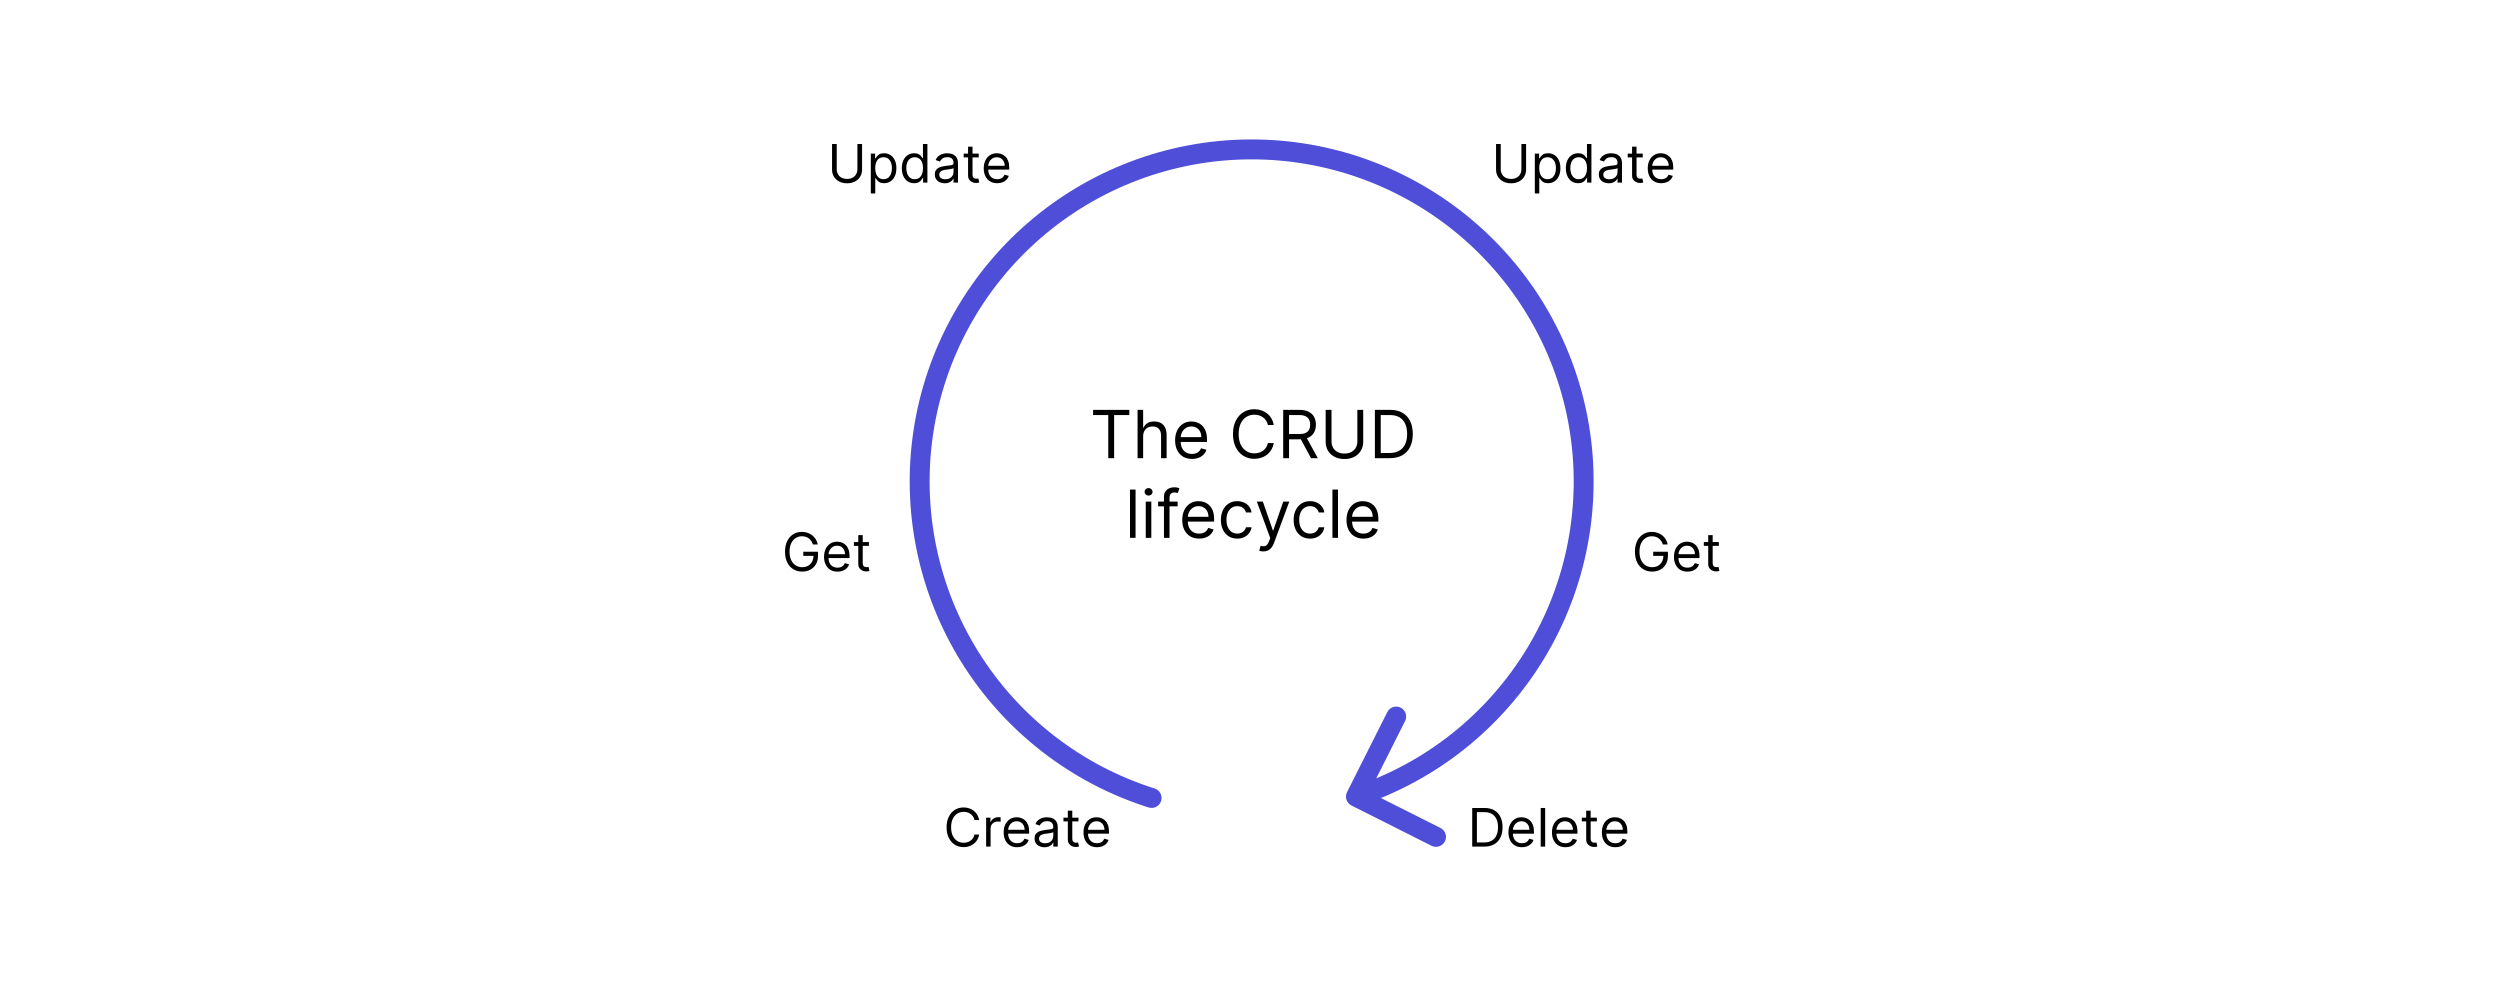 <svg width="753" height="300" viewBox="0 0 753 300" fill="none" xmlns="http://www.w3.org/2000/svg">
<path d="M345.957 243.211C347.537 243.71 349.223 242.834 349.722 241.254C350.221 239.675 349.346 237.989 347.766 237.49L345.957 243.211ZM292.14 197.903L294.686 196.316L294.686 196.316L292.14 197.903ZM278.119 130.082L281.086 130.529L278.119 130.082ZM311.525 69.416L313.489 71.683L313.489 71.683L311.525 69.416ZM376.334 45.002L376.314 42.002L376.334 45.002ZM441.463 68.55L439.529 70.844L439.529 70.844L441.463 68.55ZM475.674 128.765L472.713 129.252L472.713 129.252L475.674 128.765ZM405.727 238.592C404.982 240.073 405.579 241.876 407.059 242.62L431.181 254.75C432.661 255.494 434.465 254.898 435.209 253.418C435.953 251.937 435.357 250.134 433.877 249.39L412.435 238.608L423.217 217.166C423.961 215.686 423.365 213.882 421.884 213.138C420.404 212.394 418.601 212.99 417.856 214.47L405.727 238.592ZM347.766 237.49C325.733 230.526 306.91 215.925 294.686 196.316L289.594 199.49C302.574 220.312 322.562 235.816 345.957 243.211L347.766 237.49ZM294.686 196.316C282.461 176.707 277.638 153.378 281.086 130.529L275.153 129.634C271.492 153.896 276.613 178.668 289.594 199.49L294.686 196.316ZM281.086 130.529C284.533 107.681 296.024 86.813 313.489 71.683L309.56 67.148C291.015 83.214 278.813 105.372 275.153 129.634L281.086 130.529ZM313.489 71.683C330.954 56.554 353.247 48.156 376.354 48.002L376.314 42.002C351.778 42.166 328.106 51.083 309.56 67.148L313.489 71.683ZM376.354 48.002C399.461 47.848 421.863 55.948 439.529 70.844L443.397 66.257C424.638 50.44 400.85 41.839 376.314 42.002L376.354 48.002ZM439.529 70.844C457.194 85.739 468.962 106.452 472.713 129.252L478.634 128.278C474.65 104.067 462.155 82.073 443.397 66.257L439.529 70.844ZM472.713 129.252C476.465 152.053 471.953 175.444 459.991 195.214L465.125 198.32C477.827 177.327 482.617 152.489 478.634 128.278L472.713 129.252ZM459.991 195.214C448.029 214.984 429.403 229.835 407.465 237.092L409.349 242.788C432.644 235.082 452.423 219.313 465.125 198.32L459.991 195.214Z" fill="#4E4ED8"/>
<path d="M329.237 125.017V123.455H340.147V125.017H335.573V138H333.811V125.017H329.237Z" fill="black"/>
<path d="M344.314 131.438V138H342.638V123.455H344.314V128.795H344.456C344.712 128.232 345.095 127.785 345.606 127.453C346.122 127.117 346.809 126.949 347.666 126.949C348.409 126.949 349.06 127.098 349.619 127.396C350.178 127.69 350.611 128.142 350.919 128.753C351.231 129.359 351.388 130.131 351.388 131.068V138H349.712V131.182C349.712 130.315 349.487 129.645 349.037 129.172C348.592 128.694 347.974 128.455 347.183 128.455C346.634 128.455 346.141 128.571 345.706 128.803C345.275 129.035 344.934 129.373 344.683 129.818C344.437 130.263 344.314 130.803 344.314 131.438Z" fill="black"/>
<path d="M359.028 138.227C357.977 138.227 357.07 137.995 356.308 137.531C355.55 137.063 354.965 136.409 354.553 135.571C354.146 134.728 353.943 133.748 353.943 132.631C353.943 131.513 354.146 130.528 354.553 129.676C354.965 128.819 355.538 128.152 356.272 127.673C357.011 127.19 357.873 126.949 358.857 126.949C359.426 126.949 359.987 127.044 360.541 127.233C361.095 127.422 361.599 127.73 362.053 128.156C362.508 128.578 362.87 129.136 363.14 129.832C363.41 130.528 363.545 131.385 363.545 132.403V133.114H355.136V131.665H361.84C361.84 131.049 361.717 130.5 361.471 130.017C361.23 129.534 360.884 129.153 360.434 128.874C359.989 128.594 359.464 128.455 358.857 128.455C358.19 128.455 357.612 128.62 357.125 128.952C356.642 129.278 356.27 129.705 356.009 130.23C355.749 130.756 355.619 131.319 355.619 131.92V132.886C355.619 133.71 355.761 134.409 356.045 134.982C356.334 135.55 356.734 135.983 357.245 136.281C357.757 136.575 358.351 136.722 359.028 136.722C359.468 136.722 359.866 136.66 360.221 136.537C360.581 136.409 360.891 136.22 361.151 135.969C361.412 135.713 361.613 135.396 361.755 135.017L363.375 135.472C363.204 136.021 362.918 136.504 362.515 136.92C362.113 137.332 361.616 137.654 361.024 137.886C360.432 138.114 359.767 138.227 359.028 138.227Z" fill="black"/>
<path d="M383.651 128H381.89C381.786 127.493 381.604 127.048 381.343 126.665C381.088 126.281 380.775 125.959 380.406 125.699C380.041 125.434 379.636 125.235 379.191 125.102C378.746 124.97 378.282 124.903 377.799 124.903C376.919 124.903 376.121 125.126 375.406 125.571C374.696 126.016 374.13 126.672 373.708 127.538C373.292 128.405 373.083 129.468 373.083 130.727C373.083 131.987 373.292 133.05 373.708 133.916C374.13 134.783 374.696 135.438 375.406 135.884C376.121 136.329 376.919 136.551 377.799 136.551C378.282 136.551 378.746 136.485 379.191 136.352C379.636 136.22 380.041 136.023 380.406 135.763C380.775 135.498 381.088 135.173 381.343 134.79C381.604 134.402 381.786 133.956 381.89 133.455H383.651C383.519 134.198 383.277 134.863 382.927 135.45C382.577 136.037 382.141 136.537 381.62 136.949C381.099 137.356 380.515 137.666 379.866 137.879C379.222 138.092 378.533 138.199 377.799 138.199C376.559 138.199 375.455 137.896 374.49 137.29C373.524 136.684 372.764 135.822 372.21 134.705C371.656 133.587 371.379 132.261 371.379 130.727C371.379 129.193 371.656 127.867 372.21 126.75C372.764 125.633 373.524 124.771 374.49 124.165C375.455 123.559 376.559 123.256 377.799 123.256C378.533 123.256 379.222 123.362 379.866 123.575C380.515 123.788 381.099 124.101 381.62 124.513C382.141 124.92 382.577 125.417 382.927 126.004C383.277 126.587 383.519 127.252 383.651 128Z" fill="black"/>
<path d="M386.498 138V123.455H391.412C392.549 123.455 393.482 123.649 394.211 124.037C394.94 124.42 395.48 124.948 395.83 125.621C396.18 126.293 396.356 127.058 396.356 127.915C396.356 128.772 396.18 129.532 395.83 130.195C395.48 130.857 394.942 131.378 394.218 131.757C393.493 132.131 392.568 132.318 391.441 132.318H387.464V130.727H391.384C392.161 130.727 392.786 130.614 393.259 130.386C393.737 130.159 394.083 129.837 394.296 129.42C394.514 128.999 394.623 128.497 394.623 127.915C394.623 127.332 394.514 126.823 394.296 126.388C394.078 125.952 393.73 125.616 393.252 125.379C392.774 125.138 392.142 125.017 391.356 125.017H388.259V138H386.498ZM393.344 131.466L396.924 138H394.878L391.356 131.466H393.344Z" fill="black"/>
<path d="M408.836 123.455H410.598V133.085C410.598 134.08 410.363 134.967 409.894 135.749C409.43 136.525 408.775 137.138 407.927 137.588C407.08 138.033 406.085 138.256 404.944 138.256C403.803 138.256 402.809 138.033 401.961 137.588C401.114 137.138 400.455 136.525 399.987 135.749C399.523 134.967 399.291 134.08 399.291 133.085V123.455H401.052V132.943C401.052 133.653 401.208 134.286 401.521 134.839C401.833 135.389 402.278 135.822 402.856 136.139C403.438 136.452 404.134 136.608 404.944 136.608C405.754 136.608 406.45 136.452 407.032 136.139C407.615 135.822 408.06 135.389 408.367 134.839C408.68 134.286 408.836 133.653 408.836 132.943V123.455Z" fill="black"/>
<path d="M418.604 138H414.115V123.455H418.802C420.213 123.455 421.421 123.746 422.425 124.328C423.428 124.906 424.198 125.737 424.733 126.821C425.268 127.901 425.535 129.193 425.535 130.699C425.535 132.214 425.265 133.518 424.726 134.612C424.186 135.701 423.4 136.539 422.368 137.126C421.336 137.709 420.081 138 418.604 138ZM415.876 136.438H418.49C419.693 136.438 420.689 136.205 421.48 135.741C422.271 135.277 422.86 134.617 423.248 133.76C423.637 132.903 423.831 131.883 423.831 130.699C423.831 129.525 423.639 128.514 423.256 127.666C422.872 126.814 422.299 126.161 421.537 125.706C420.774 125.247 419.825 125.017 418.689 125.017H415.876V136.438Z" fill="black"/>
<path d="M342.029 147.455V162H340.352V147.455H342.029Z" fill="black"/>
<path d="M345.099 162V151.091H346.775V162H345.099ZM345.951 149.273C345.624 149.273 345.342 149.161 345.106 148.939C344.874 148.716 344.758 148.449 344.758 148.136C344.758 147.824 344.874 147.556 345.106 147.334C345.342 147.111 345.624 147 345.951 147C346.278 147 346.557 147.111 346.789 147.334C347.026 147.556 347.144 147.824 347.144 148.136C347.144 148.449 347.026 148.716 346.789 148.939C346.557 149.161 346.278 149.273 345.951 149.273Z" fill="black"/>
<path d="M354.703 151.091V152.511H348.822V151.091H354.703ZM350.583 162V149.585C350.583 148.96 350.73 148.439 351.024 148.023C351.317 147.606 351.698 147.294 352.167 147.085C352.636 146.877 353.131 146.773 353.651 146.773C354.063 146.773 354.4 146.806 354.66 146.872C354.92 146.938 355.115 147 355.242 147.057L354.759 148.506C354.674 148.477 354.556 148.442 354.404 148.399C354.258 148.357 354.063 148.335 353.822 148.335C353.268 148.335 352.868 148.475 352.622 148.754C352.38 149.034 352.259 149.443 352.259 149.983V162H350.583Z" fill="black"/>
<path d="M361.176 162.227C360.125 162.227 359.218 161.995 358.456 161.531C357.699 161.063 357.114 160.409 356.702 159.571C356.295 158.728 356.091 157.748 356.091 156.631C356.091 155.513 356.295 154.528 356.702 153.676C357.114 152.819 357.687 152.152 358.421 151.673C359.159 151.19 360.021 150.949 361.006 150.949C361.574 150.949 362.135 151.044 362.689 151.233C363.243 151.422 363.747 151.73 364.202 152.156C364.656 152.578 365.019 153.136 365.289 153.832C365.558 154.528 365.693 155.385 365.693 156.403V157.114H357.284V155.665H363.989C363.989 155.049 363.866 154.5 363.62 154.017C363.378 153.534 363.032 153.153 362.583 152.874C362.138 152.594 361.612 152.455 361.006 152.455C360.338 152.455 359.761 152.62 359.273 152.952C358.79 153.278 358.418 153.705 358.158 154.23C357.897 154.756 357.767 155.319 357.767 155.92V156.886C357.767 157.71 357.909 158.409 358.193 158.982C358.482 159.55 358.882 159.983 359.394 160.281C359.905 160.575 360.499 160.722 361.176 160.722C361.617 160.722 362.014 160.66 362.37 160.537C362.729 160.409 363.04 160.22 363.3 159.969C363.56 159.713 363.762 159.396 363.904 159.017L365.523 159.472C365.352 160.021 365.066 160.504 364.664 160.92C364.261 161.332 363.764 161.654 363.172 161.886C362.58 162.114 361.915 162.227 361.176 162.227Z" fill="black"/>
<path d="M372.675 162.227C371.652 162.227 370.772 161.986 370.033 161.503C369.294 161.02 368.726 160.355 368.328 159.507C367.931 158.66 367.732 157.691 367.732 156.602C367.732 155.494 367.935 154.517 368.343 153.669C368.754 152.817 369.327 152.152 370.061 151.673C370.8 151.19 371.662 150.949 372.647 150.949C373.414 150.949 374.105 151.091 374.72 151.375C375.336 151.659 375.84 152.057 376.233 152.568C376.626 153.08 376.87 153.676 376.965 154.358H375.289C375.161 153.861 374.877 153.42 374.436 153.037C374.001 152.649 373.414 152.455 372.675 152.455C372.022 152.455 371.449 152.625 370.956 152.966C370.468 153.302 370.087 153.778 369.813 154.393C369.543 155.004 369.408 155.722 369.408 156.545C369.408 157.388 369.54 158.122 369.806 158.747C370.075 159.372 370.454 159.857 370.942 160.203C371.434 160.549 372.012 160.722 372.675 160.722C373.111 160.722 373.506 160.646 373.861 160.494C374.216 160.343 374.517 160.125 374.763 159.841C375.009 159.557 375.184 159.216 375.289 158.818H376.965C376.87 159.462 376.636 160.042 376.262 160.558C375.892 161.07 375.402 161.477 374.791 161.78C374.185 162.078 373.48 162.227 372.675 162.227Z" fill="black"/>
<path d="M380.495 166.091C380.21 166.091 379.957 166.067 379.735 166.02C379.512 165.977 379.358 165.935 379.273 165.892L379.699 164.415C380.106 164.519 380.466 164.557 380.779 164.528C381.091 164.5 381.368 164.36 381.61 164.109C381.856 163.863 382.081 163.463 382.284 162.909L382.597 162.057L378.563 151.091H380.381L383.392 159.784H383.506L386.517 151.091H388.335L383.705 163.591C383.496 164.154 383.238 164.621 382.931 164.99C382.623 165.364 382.265 165.641 381.858 165.821C381.456 166.001 381.001 166.091 380.495 166.091Z" fill="black"/>
<path d="M394.589 162.227C393.566 162.227 392.686 161.986 391.947 161.503C391.208 161.02 390.64 160.355 390.242 159.507C389.845 158.66 389.646 157.691 389.646 156.602C389.646 155.494 389.849 154.517 390.257 153.669C390.669 152.817 391.241 152.152 391.975 151.673C392.714 151.19 393.576 150.949 394.561 150.949C395.328 150.949 396.019 151.091 396.634 151.375C397.25 151.659 397.754 152.057 398.147 152.568C398.54 153.08 398.784 153.676 398.879 154.358H397.203C397.075 153.861 396.791 153.42 396.35 153.037C395.915 152.649 395.328 152.455 394.589 152.455C393.936 152.455 393.363 152.625 392.87 152.966C392.383 153.302 392.001 153.778 391.727 154.393C391.457 155.004 391.322 155.722 391.322 156.545C391.322 157.388 391.455 158.122 391.72 158.747C391.99 159.372 392.368 159.857 392.856 160.203C393.348 160.549 393.926 160.722 394.589 160.722C395.025 160.722 395.42 160.646 395.775 160.494C396.13 160.343 396.431 160.125 396.677 159.841C396.923 159.557 397.098 159.216 397.203 158.818H398.879C398.784 159.462 398.55 160.042 398.176 160.558C397.806 161.07 397.316 161.477 396.705 161.78C396.099 162.078 395.394 162.227 394.589 162.227Z" fill="black"/>
<path d="M403.005 147.455V162H401.329V147.455H403.005Z" fill="black"/>
<path d="M410.649 162.227C409.598 162.227 408.691 161.995 407.929 161.531C407.171 161.063 406.586 160.409 406.175 159.571C405.767 158.728 405.564 157.748 405.564 156.631C405.564 155.513 405.767 154.528 406.175 153.676C406.586 152.819 407.159 152.152 407.893 151.673C408.632 151.19 409.494 150.949 410.479 150.949C411.047 150.949 411.608 151.044 412.162 151.233C412.716 151.422 413.22 151.73 413.675 152.156C414.129 152.578 414.491 153.136 414.761 153.832C415.031 154.528 415.166 155.385 415.166 156.403V157.114H406.757V155.665H413.462C413.462 155.049 413.338 154.5 413.092 154.017C412.851 153.534 412.505 153.153 412.055 152.874C411.61 152.594 411.085 152.455 410.479 152.455C409.811 152.455 409.233 152.62 408.746 152.952C408.263 153.278 407.891 153.705 407.631 154.23C407.37 154.756 407.24 155.319 407.24 155.92V156.886C407.24 157.71 407.382 158.409 407.666 158.982C407.955 159.55 408.355 159.983 408.866 160.281C409.378 160.575 409.972 160.722 410.649 160.722C411.089 160.722 411.487 160.66 411.842 160.537C412.202 160.409 412.512 160.22 412.773 159.969C413.033 159.713 413.234 159.396 413.376 159.017L414.996 159.472C414.825 160.021 414.539 160.504 414.136 160.92C413.734 161.332 413.237 161.654 412.645 161.886C412.053 162.114 411.388 162.227 410.649 162.227Z" fill="black"/>
<path d="M294.929 247H293.52C293.437 246.595 293.291 246.239 293.082 245.932C292.878 245.625 292.628 245.367 292.332 245.159C292.041 244.947 291.717 244.788 291.361 244.682C291.005 244.576 290.634 244.523 290.247 244.523C289.543 244.523 288.904 244.701 288.332 245.057C287.764 245.413 287.312 245.937 286.974 246.631C286.641 247.324 286.474 248.174 286.474 249.182C286.474 250.189 286.641 251.04 286.974 251.733C287.312 252.426 287.764 252.951 288.332 253.307C288.904 253.663 289.543 253.841 290.247 253.841C290.634 253.841 291.005 253.788 291.361 253.682C291.717 253.576 292.041 253.419 292.332 253.21C292.628 252.998 292.878 252.739 293.082 252.432C293.291 252.121 293.437 251.765 293.52 251.364H294.929C294.823 251.958 294.63 252.491 294.349 252.96C294.069 253.43 293.721 253.83 293.304 254.159C292.887 254.485 292.42 254.733 291.901 254.903C291.385 255.074 290.834 255.159 290.247 255.159C289.255 255.159 288.372 254.917 287.599 254.432C286.827 253.947 286.219 253.258 285.776 252.364C285.332 251.47 285.111 250.409 285.111 249.182C285.111 247.955 285.332 246.894 285.776 246C286.219 245.106 286.827 244.417 287.599 243.932C288.372 243.447 289.255 243.205 290.247 243.205C290.834 243.205 291.385 243.29 291.901 243.46C292.42 243.631 292.887 243.881 293.304 244.21C293.721 244.536 294.069 244.934 294.349 245.403C294.63 245.869 294.823 246.402 294.929 247Z" fill="black"/>
<path d="M297.024 255V246.273H298.32V247.591H298.411C298.57 247.159 298.858 246.809 299.274 246.54C299.691 246.271 300.161 246.136 300.683 246.136C300.782 246.136 300.905 246.138 301.053 246.142C301.2 246.146 301.312 246.152 301.388 246.159V247.523C301.342 247.511 301.238 247.494 301.075 247.472C300.916 247.445 300.748 247.432 300.57 247.432C300.145 247.432 299.767 247.521 299.433 247.699C299.104 247.873 298.842 248.116 298.649 248.426C298.46 248.733 298.365 249.083 298.365 249.477V255H297.024Z" fill="black"/>
<path d="M306.371 255.182C305.53 255.182 304.804 254.996 304.195 254.625C303.589 254.25 303.121 253.727 302.791 253.057C302.465 252.383 302.303 251.598 302.303 250.705C302.303 249.811 302.465 249.023 302.791 248.341C303.121 247.655 303.579 247.121 304.166 246.739C304.757 246.352 305.447 246.159 306.234 246.159C306.689 246.159 307.138 246.235 307.581 246.386C308.024 246.538 308.428 246.784 308.791 247.125C309.155 247.462 309.445 247.909 309.661 248.466C309.876 249.023 309.984 249.708 309.984 250.523V251.091H303.257V249.932H308.621C308.621 249.439 308.522 249 308.325 248.614C308.132 248.227 307.856 247.922 307.496 247.699C307.14 247.475 306.719 247.364 306.234 247.364C305.7 247.364 305.238 247.496 304.848 247.761C304.462 248.023 304.164 248.364 303.956 248.784C303.748 249.205 303.644 249.655 303.644 250.136V250.909C303.644 251.568 303.757 252.127 303.984 252.585C304.215 253.04 304.536 253.386 304.945 253.625C305.354 253.86 305.829 253.977 306.371 253.977C306.723 253.977 307.041 253.928 307.325 253.83C307.613 253.727 307.861 253.576 308.07 253.375C308.278 253.17 308.439 252.917 308.553 252.614L309.848 252.977C309.712 253.417 309.483 253.803 309.161 254.136C308.839 254.466 308.441 254.723 307.967 254.909C307.494 255.091 306.962 255.182 306.371 255.182Z" fill="black"/>
<path d="M314.592 255.205C314.039 255.205 313.537 255.1 313.087 254.892C312.636 254.68 312.278 254.375 312.013 253.977C311.748 253.576 311.615 253.091 311.615 252.523C311.615 252.023 311.714 251.617 311.911 251.307C312.108 250.992 312.371 250.746 312.7 250.568C313.03 250.39 313.394 250.258 313.791 250.17C314.193 250.08 314.596 250.008 315.001 249.955C315.532 249.886 315.962 249.835 316.291 249.801C316.625 249.763 316.867 249.701 317.019 249.614C317.174 249.527 317.251 249.375 317.251 249.159V249.114C317.251 248.553 317.098 248.117 316.791 247.807C316.488 247.496 316.028 247.341 315.411 247.341C314.77 247.341 314.269 247.481 313.905 247.761C313.541 248.042 313.286 248.341 313.138 248.659L311.865 248.205C312.092 247.674 312.395 247.261 312.774 246.966C313.157 246.667 313.573 246.458 314.024 246.341C314.479 246.22 314.926 246.159 315.365 246.159C315.645 246.159 315.967 246.193 316.331 246.261C316.698 246.326 317.053 246.46 317.394 246.665C317.738 246.869 318.024 247.178 318.251 247.591C318.479 248.004 318.592 248.557 318.592 249.25V255H317.251V253.818H317.183C317.092 254.008 316.941 254.21 316.729 254.426C316.517 254.642 316.234 254.826 315.882 254.977C315.53 255.129 315.1 255.205 314.592 255.205ZM314.797 254C315.327 254 315.774 253.896 316.138 253.687C316.505 253.479 316.782 253.21 316.967 252.881C317.157 252.551 317.251 252.205 317.251 251.841V250.614C317.195 250.682 317.07 250.744 316.876 250.801C316.687 250.854 316.467 250.902 316.217 250.943C315.971 250.981 315.731 251.015 315.496 251.045C315.265 251.072 315.077 251.095 314.933 251.114C314.585 251.159 314.259 251.233 313.956 251.335C313.657 251.434 313.414 251.583 313.229 251.784C313.047 251.981 312.956 252.25 312.956 252.591C312.956 253.057 313.128 253.409 313.473 253.648C313.822 253.883 314.263 254 314.797 254Z" fill="black"/>
<path d="M324.835 246.273V247.409H320.313V246.273H324.835ZM321.631 244.182H322.972V252.5C322.972 252.879 323.027 253.163 323.136 253.352C323.25 253.538 323.394 253.663 323.568 253.727C323.746 253.788 323.934 253.818 324.131 253.818C324.278 253.818 324.4 253.811 324.494 253.795C324.589 253.777 324.665 253.761 324.722 253.75L324.994 254.955C324.903 254.989 324.777 255.023 324.614 255.057C324.451 255.095 324.244 255.114 323.994 255.114C323.616 255.114 323.244 255.032 322.881 254.869C322.521 254.706 322.222 254.458 321.983 254.125C321.748 253.792 321.631 253.371 321.631 252.864V244.182Z" fill="black"/>
<path d="M330.418 255.182C329.577 255.182 328.851 254.996 328.242 254.625C327.635 254.25 327.168 253.727 326.838 253.057C326.512 252.383 326.349 251.598 326.349 250.705C326.349 249.811 326.512 249.023 326.838 248.341C327.168 247.655 327.626 247.121 328.213 246.739C328.804 246.352 329.493 246.159 330.281 246.159C330.736 246.159 331.185 246.235 331.628 246.386C332.071 246.538 332.474 246.784 332.838 247.125C333.202 247.462 333.492 247.909 333.707 248.466C333.923 249.023 334.031 249.708 334.031 250.523V251.091H327.304V249.932H332.668C332.668 249.439 332.569 249 332.372 248.614C332.179 248.227 331.903 247.922 331.543 247.699C331.187 247.475 330.766 247.364 330.281 247.364C329.747 247.364 329.285 247.496 328.895 247.761C328.509 248.023 328.211 248.364 328.003 248.784C327.795 249.205 327.69 249.655 327.69 250.136V250.909C327.69 251.568 327.804 252.127 328.031 252.585C328.262 253.04 328.582 253.386 328.992 253.625C329.401 253.86 329.876 253.977 330.418 253.977C330.77 253.977 331.088 253.928 331.372 253.83C331.66 253.727 331.908 253.576 332.117 253.375C332.325 253.17 332.486 252.917 332.599 252.614L333.895 252.977C333.759 253.417 333.529 253.803 333.207 254.136C332.885 254.466 332.488 254.723 332.014 254.909C331.541 255.091 331.009 255.182 330.418 255.182Z" fill="black"/>
<path d="M244.856 164C244.731 163.617 244.566 163.275 244.362 162.972C244.161 162.665 243.92 162.403 243.64 162.187C243.363 161.972 243.049 161.807 242.697 161.693C242.345 161.58 241.958 161.523 241.538 161.523C240.848 161.523 240.221 161.701 239.657 162.057C239.093 162.413 238.644 162.937 238.31 163.631C237.977 164.324 237.81 165.174 237.81 166.182C237.81 167.189 237.979 168.04 238.316 168.733C238.653 169.426 239.11 169.951 239.685 170.307C240.261 170.663 240.909 170.841 241.629 170.841C242.295 170.841 242.882 170.699 243.39 170.415C243.901 170.127 244.299 169.722 244.583 169.199C244.871 168.672 245.015 168.053 245.015 167.341L245.447 167.432H241.947V166.182H246.379V167.432C246.379 168.39 246.174 169.223 245.765 169.932C245.36 170.64 244.799 171.189 244.083 171.58C243.371 171.966 242.553 172.159 241.629 172.159C240.598 172.159 239.693 171.917 238.913 171.432C238.136 170.947 237.53 170.258 237.095 169.364C236.663 168.47 236.447 167.409 236.447 166.182C236.447 165.261 236.57 164.434 236.816 163.699C237.066 162.96 237.418 162.331 237.873 161.812C238.327 161.294 238.865 160.896 239.487 160.619C240.108 160.343 240.791 160.205 241.538 160.205C242.151 160.205 242.723 160.297 243.254 160.483C243.788 160.665 244.263 160.924 244.68 161.261C245.1 161.595 245.451 161.994 245.731 162.46C246.011 162.922 246.204 163.436 246.31 164H244.856Z" fill="black"/>
<path d="M252.269 172.182C251.428 172.182 250.703 171.996 250.093 171.625C249.487 171.25 249.019 170.727 248.69 170.057C248.364 169.383 248.201 168.598 248.201 167.705C248.201 166.811 248.364 166.023 248.69 165.341C249.019 164.655 249.478 164.121 250.065 163.739C250.656 163.352 251.345 163.159 252.133 163.159C252.587 163.159 253.036 163.235 253.479 163.386C253.923 163.538 254.326 163.784 254.69 164.125C255.053 164.462 255.343 164.909 255.559 165.466C255.775 166.023 255.883 166.708 255.883 167.523V168.091H249.156V166.932H254.519C254.519 166.439 254.421 166 254.224 165.614C254.031 165.227 253.754 164.922 253.394 164.699C253.038 164.475 252.618 164.364 252.133 164.364C251.599 164.364 251.137 164.496 250.746 164.761C250.36 165.023 250.063 165.364 249.854 165.784C249.646 166.205 249.542 166.655 249.542 167.136V167.909C249.542 168.568 249.656 169.127 249.883 169.585C250.114 170.04 250.434 170.386 250.843 170.625C251.252 170.86 251.728 170.977 252.269 170.977C252.621 170.977 252.94 170.928 253.224 170.83C253.512 170.727 253.76 170.576 253.968 170.375C254.176 170.17 254.337 169.917 254.451 169.614L255.746 169.977C255.61 170.417 255.381 170.803 255.059 171.136C254.737 171.466 254.339 171.723 253.866 171.909C253.392 172.091 252.86 172.182 252.269 172.182Z" fill="black"/>
<path d="M261.718 163.273V164.409H257.195V163.273H261.718ZM258.514 161.182H259.854V169.5C259.854 169.879 259.909 170.163 260.019 170.352C260.133 170.538 260.277 170.663 260.451 170.727C260.629 170.788 260.817 170.818 261.014 170.818C261.161 170.818 261.282 170.811 261.377 170.795C261.472 170.777 261.548 170.761 261.604 170.75L261.877 171.955C261.786 171.989 261.659 172.023 261.496 172.057C261.334 172.095 261.127 172.114 260.877 172.114C260.498 172.114 260.127 172.032 259.764 171.869C259.404 171.706 259.104 171.458 258.866 171.125C258.631 170.792 258.514 170.371 258.514 169.864V161.182Z" fill="black"/>
<path d="M500.856 164C500.731 163.617 500.566 163.275 500.362 162.972C500.161 162.665 499.92 162.403 499.64 162.187C499.363 161.972 499.049 161.807 498.697 161.693C498.345 161.58 497.958 161.523 497.538 161.523C496.848 161.523 496.221 161.701 495.657 162.057C495.093 162.413 494.644 162.937 494.31 163.631C493.977 164.324 493.81 165.174 493.81 166.182C493.81 167.189 493.979 168.04 494.316 168.733C494.653 169.426 495.11 169.951 495.685 170.307C496.261 170.663 496.909 170.841 497.629 170.841C498.295 170.841 498.882 170.699 499.39 170.415C499.901 170.127 500.299 169.722 500.583 169.199C500.871 168.672 501.015 168.053 501.015 167.341L501.447 167.432H497.947V166.182H502.379V167.432C502.379 168.39 502.174 169.223 501.765 169.932C501.36 170.64 500.799 171.189 500.083 171.58C499.371 171.966 498.553 172.159 497.629 172.159C496.598 172.159 495.693 171.917 494.913 171.432C494.136 170.947 493.53 170.258 493.095 169.364C492.663 168.47 492.447 167.409 492.447 166.182C492.447 165.261 492.57 164.434 492.816 163.699C493.066 162.96 493.418 162.331 493.873 161.812C494.327 161.294 494.865 160.896 495.487 160.619C496.108 160.343 496.791 160.205 497.538 160.205C498.151 160.205 498.723 160.297 499.254 160.483C499.788 160.665 500.263 160.924 500.68 161.261C501.1 161.595 501.451 161.994 501.731 162.46C502.011 162.922 502.204 163.436 502.31 164H500.856Z" fill="black"/>
<path d="M508.269 172.182C507.428 172.182 506.703 171.996 506.093 171.625C505.487 171.25 505.019 170.727 504.69 170.057C504.364 169.383 504.201 168.598 504.201 167.705C504.201 166.811 504.364 166.023 504.69 165.341C505.019 164.655 505.478 164.121 506.065 163.739C506.656 163.352 507.345 163.159 508.133 163.159C508.587 163.159 509.036 163.235 509.479 163.386C509.923 163.538 510.326 163.784 510.69 164.125C511.053 164.462 511.343 164.909 511.559 165.466C511.775 166.023 511.883 166.708 511.883 167.523V168.091H505.156V166.932H510.519C510.519 166.439 510.421 166 510.224 165.614C510.031 165.227 509.754 164.922 509.394 164.699C509.038 164.475 508.618 164.364 508.133 164.364C507.599 164.364 507.137 164.496 506.746 164.761C506.36 165.023 506.063 165.364 505.854 165.784C505.646 166.205 505.542 166.655 505.542 167.136V167.909C505.542 168.568 505.656 169.127 505.883 169.585C506.114 170.04 506.434 170.386 506.843 170.625C507.252 170.86 507.728 170.977 508.269 170.977C508.621 170.977 508.94 170.928 509.224 170.83C509.512 170.727 509.76 170.576 509.968 170.375C510.176 170.17 510.337 169.917 510.451 169.614L511.746 169.977C511.61 170.417 511.381 170.803 511.059 171.136C510.737 171.466 510.339 171.723 509.866 171.909C509.392 172.091 508.86 172.182 508.269 172.182Z" fill="black"/>
<path d="M517.718 163.273V164.409H513.195V163.273H517.718ZM514.514 161.182H515.854V169.5C515.854 169.879 515.909 170.163 516.019 170.352C516.133 170.538 516.277 170.663 516.451 170.727C516.629 170.788 516.817 170.818 517.014 170.818C517.161 170.818 517.282 170.811 517.377 170.795C517.472 170.777 517.548 170.761 517.604 170.75L517.877 171.955C517.786 171.989 517.659 172.023 517.496 172.057C517.334 172.095 517.127 172.114 516.877 172.114C516.498 172.114 516.127 172.032 515.764 171.869C515.404 171.706 515.104 171.458 514.866 171.125C514.631 170.792 514.514 170.371 514.514 169.864V161.182Z" fill="black"/>
<path d="M258.249 43.364H259.658V51.068C259.658 51.864 259.47 52.574 259.095 53.199C258.724 53.82 258.199 54.311 257.521 54.67C256.843 55.026 256.048 55.205 255.135 55.205C254.222 55.205 253.427 55.026 252.749 54.67C252.071 54.311 251.544 53.82 251.169 53.199C250.798 52.574 250.612 51.864 250.612 51.068V43.364H252.021V50.955C252.021 51.523 252.146 52.028 252.396 52.472C252.646 52.911 253.002 53.258 253.464 53.511C253.93 53.761 254.487 53.886 255.135 53.886C255.783 53.886 256.339 53.761 256.805 53.511C257.271 53.258 257.627 52.911 257.874 52.472C258.124 52.028 258.249 51.523 258.249 50.955V43.364Z" fill="black"/>
<path d="M262.29 58.273V46.273H263.585V47.659H263.744C263.843 47.508 263.979 47.314 264.153 47.08C264.331 46.841 264.585 46.629 264.915 46.443C265.248 46.254 265.699 46.159 266.267 46.159C267.002 46.159 267.65 46.343 268.21 46.71C268.771 47.078 269.208 47.599 269.523 48.273C269.837 48.947 269.994 49.742 269.994 50.659C269.994 51.583 269.837 52.385 269.523 53.062C269.208 53.737 268.773 54.26 268.216 54.631C267.659 54.998 267.017 55.182 266.29 55.182C265.729 55.182 265.28 55.089 264.943 54.903C264.606 54.714 264.347 54.5 264.165 54.261C263.983 54.019 263.843 53.818 263.744 53.659H263.631V58.273H262.29ZM263.608 50.636C263.608 51.295 263.705 51.877 263.898 52.381C264.091 52.881 264.373 53.273 264.744 53.557C265.115 53.837 265.57 53.977 266.108 53.977C266.669 53.977 267.136 53.83 267.511 53.534C267.89 53.235 268.174 52.833 268.364 52.33C268.557 51.822 268.653 51.258 268.653 50.636C268.653 50.023 268.559 49.47 268.369 48.977C268.184 48.481 267.901 48.089 267.523 47.801C267.148 47.51 266.676 47.364 266.108 47.364C265.562 47.364 265.104 47.502 264.733 47.778C264.362 48.051 264.081 48.434 263.892 48.926C263.703 49.415 263.608 49.985 263.608 50.636Z" fill="black"/>
<path d="M275.335 55.182C274.608 55.182 273.966 54.998 273.409 54.631C272.852 54.26 272.417 53.737 272.102 53.062C271.788 52.385 271.631 51.583 271.631 50.659C271.631 49.742 271.788 48.947 272.102 48.273C272.417 47.599 272.854 47.078 273.415 46.71C273.975 46.343 274.623 46.159 275.358 46.159C275.926 46.159 276.375 46.254 276.705 46.443C277.038 46.629 277.292 46.841 277.466 47.08C277.644 47.314 277.782 47.508 277.881 47.659H277.994V43.364H279.335V55H278.04V53.659H277.881C277.782 53.818 277.642 54.019 277.46 54.261C277.278 54.5 277.019 54.714 276.682 54.903C276.345 55.089 275.896 55.182 275.335 55.182ZM275.517 53.977C276.055 53.977 276.509 53.837 276.881 53.557C277.252 53.273 277.534 52.881 277.727 52.381C277.92 51.877 278.017 51.295 278.017 50.636C278.017 49.985 277.922 49.415 277.733 48.926C277.544 48.434 277.263 48.051 276.892 47.778C276.521 47.502 276.062 47.364 275.517 47.364C274.949 47.364 274.475 47.51 274.097 47.801C273.722 48.089 273.439 48.481 273.25 48.977C273.064 49.47 272.972 50.023 272.972 50.636C272.972 51.258 273.066 51.822 273.256 52.33C273.449 52.833 273.733 53.235 274.108 53.534C274.487 53.83 274.956 53.977 275.517 53.977Z" fill="black"/>
<path d="M284.545 55.205C283.992 55.205 283.49 55.1 283.04 54.892C282.589 54.68 282.231 54.375 281.966 53.977C281.701 53.576 281.568 53.091 281.568 52.523C281.568 52.023 281.667 51.617 281.864 51.307C282.061 50.992 282.324 50.746 282.653 50.568C282.983 50.39 283.347 50.258 283.744 50.17C284.146 50.08 284.549 50.008 284.955 49.955C285.485 49.886 285.915 49.835 286.244 49.801C286.578 49.763 286.82 49.701 286.972 49.614C287.127 49.526 287.205 49.375 287.205 49.159V49.114C287.205 48.553 287.051 48.117 286.744 47.807C286.441 47.496 285.981 47.341 285.364 47.341C284.723 47.341 284.222 47.481 283.858 47.761C283.494 48.042 283.239 48.341 283.091 48.659L281.818 48.205C282.045 47.674 282.348 47.261 282.727 46.966C283.11 46.667 283.526 46.458 283.977 46.341C284.432 46.22 284.879 46.159 285.318 46.159C285.598 46.159 285.92 46.193 286.284 46.261C286.651 46.326 287.006 46.46 287.347 46.665C287.691 46.869 287.977 47.178 288.205 47.591C288.432 48.004 288.545 48.557 288.545 49.25V55H287.205V53.818H287.136C287.045 54.008 286.894 54.21 286.682 54.426C286.47 54.642 286.187 54.826 285.835 54.977C285.483 55.129 285.053 55.205 284.545 55.205ZM284.75 54C285.28 54 285.727 53.896 286.091 53.688C286.458 53.479 286.735 53.21 286.92 52.881C287.11 52.551 287.205 52.205 287.205 51.841V50.614C287.148 50.682 287.023 50.744 286.83 50.801C286.64 50.854 286.42 50.901 286.17 50.943C285.924 50.981 285.684 51.015 285.449 51.045C285.218 51.072 285.03 51.095 284.886 51.114C284.538 51.159 284.212 51.233 283.909 51.335C283.61 51.434 283.367 51.583 283.182 51.784C283 51.981 282.909 52.25 282.909 52.591C282.909 53.057 283.081 53.409 283.426 53.648C283.775 53.883 284.216 54 284.75 54Z" fill="black"/>
<path d="M294.788 46.273V47.409H290.266V46.273H294.788ZM291.584 44.182H292.925V52.5C292.925 52.879 292.98 53.163 293.089 53.352C293.203 53.538 293.347 53.663 293.521 53.727C293.699 53.788 293.887 53.818 294.084 53.818C294.232 53.818 294.353 53.811 294.447 53.795C294.542 53.776 294.618 53.761 294.675 53.75L294.947 54.955C294.857 54.989 294.73 55.023 294.567 55.057C294.404 55.095 294.197 55.114 293.947 55.114C293.569 55.114 293.197 55.032 292.834 54.869C292.474 54.706 292.175 54.458 291.936 54.125C291.701 53.792 291.584 53.371 291.584 52.864V44.182Z" fill="black"/>
<path d="M300.371 55.182C299.53 55.182 298.804 54.996 298.195 54.625C297.589 54.25 297.121 53.727 296.791 53.057C296.465 52.383 296.303 51.599 296.303 50.705C296.303 49.811 296.465 49.023 296.791 48.341C297.121 47.655 297.579 47.121 298.166 46.739C298.757 46.352 299.446 46.159 300.234 46.159C300.689 46.159 301.138 46.235 301.581 46.386C302.024 46.538 302.428 46.784 302.791 47.125C303.155 47.462 303.445 47.909 303.66 48.466C303.876 49.023 303.984 49.708 303.984 50.523V51.091H297.257V49.932H302.621C302.621 49.439 302.522 49 302.325 48.614C302.132 48.227 301.856 47.922 301.496 47.699C301.14 47.475 300.719 47.364 300.234 47.364C299.7 47.364 299.238 47.496 298.848 47.761C298.462 48.023 298.164 48.364 297.956 48.784C297.748 49.205 297.643 49.655 297.643 50.136V50.909C297.643 51.568 297.757 52.127 297.984 52.585C298.215 53.04 298.535 53.386 298.945 53.625C299.354 53.86 299.829 53.977 300.371 53.977C300.723 53.977 301.041 53.928 301.325 53.83C301.613 53.727 301.861 53.576 302.07 53.375C302.278 53.17 302.439 52.917 302.553 52.614L303.848 52.977C303.712 53.417 303.482 53.803 303.16 54.136C302.839 54.466 302.441 54.724 301.967 54.909C301.494 55.091 300.962 55.182 300.371 55.182Z" fill="black"/>
<path d="M458.249 43.364H459.658V51.068C459.658 51.864 459.47 52.574 459.095 53.199C458.724 53.82 458.199 54.311 457.521 54.67C456.843 55.026 456.048 55.205 455.135 55.205C454.222 55.205 453.427 55.026 452.749 54.67C452.071 54.311 451.544 53.82 451.169 53.199C450.798 52.574 450.612 51.864 450.612 51.068V43.364H452.021V50.955C452.021 51.523 452.146 52.028 452.396 52.472C452.646 52.911 453.002 53.258 453.464 53.511C453.93 53.761 454.487 53.886 455.135 53.886C455.783 53.886 456.339 53.761 456.805 53.511C457.271 53.258 457.627 52.911 457.874 52.472C458.124 52.028 458.249 51.523 458.249 50.955V43.364Z" fill="black"/>
<path d="M462.29 58.273V46.273H463.585V47.659H463.744C463.843 47.508 463.979 47.314 464.153 47.08C464.331 46.841 464.585 46.629 464.915 46.443C465.248 46.254 465.699 46.159 466.267 46.159C467.002 46.159 467.65 46.343 468.21 46.71C468.771 47.078 469.208 47.599 469.523 48.273C469.837 48.947 469.994 49.742 469.994 50.659C469.994 51.583 469.837 52.385 469.523 53.062C469.208 53.737 468.773 54.26 468.216 54.631C467.659 54.998 467.017 55.182 466.29 55.182C465.729 55.182 465.28 55.089 464.943 54.903C464.606 54.714 464.347 54.5 464.165 54.261C463.983 54.019 463.843 53.818 463.744 53.659H463.631V58.273H462.29ZM463.608 50.636C463.608 51.295 463.705 51.877 463.898 52.381C464.091 52.881 464.373 53.273 464.744 53.557C465.115 53.837 465.57 53.977 466.108 53.977C466.669 53.977 467.136 53.83 467.511 53.534C467.89 53.235 468.174 52.833 468.364 52.33C468.557 51.822 468.653 51.258 468.653 50.636C468.653 50.023 468.559 49.47 468.369 48.977C468.184 48.481 467.901 48.089 467.523 47.801C467.148 47.51 466.676 47.364 466.108 47.364C465.562 47.364 465.104 47.502 464.733 47.778C464.362 48.051 464.081 48.434 463.892 48.926C463.703 49.415 463.608 49.985 463.608 50.636Z" fill="black"/>
<path d="M475.335 55.182C474.608 55.182 473.966 54.998 473.409 54.631C472.852 54.26 472.417 53.737 472.102 53.062C471.788 52.385 471.631 51.583 471.631 50.659C471.631 49.742 471.788 48.947 472.102 48.273C472.417 47.599 472.854 47.078 473.415 46.71C473.975 46.343 474.623 46.159 475.358 46.159C475.926 46.159 476.375 46.254 476.705 46.443C477.038 46.629 477.292 46.841 477.466 47.08C477.644 47.314 477.782 47.508 477.881 47.659H477.994V43.364H479.335V55H478.04V53.659H477.881C477.782 53.818 477.642 54.019 477.46 54.261C477.278 54.5 477.019 54.714 476.682 54.903C476.345 55.089 475.896 55.182 475.335 55.182ZM475.517 53.977C476.055 53.977 476.509 53.837 476.881 53.557C477.252 53.273 477.534 52.881 477.727 52.381C477.92 51.877 478.017 51.295 478.017 50.636C478.017 49.985 477.922 49.415 477.733 48.926C477.544 48.434 477.263 48.051 476.892 47.778C476.521 47.502 476.062 47.364 475.517 47.364C474.949 47.364 474.475 47.51 474.097 47.801C473.722 48.089 473.439 48.481 473.25 48.977C473.064 49.47 472.972 50.023 472.972 50.636C472.972 51.258 473.066 51.822 473.256 52.33C473.449 52.833 473.733 53.235 474.108 53.534C474.487 53.83 474.956 53.977 475.517 53.977Z" fill="black"/>
<path d="M484.545 55.205C483.992 55.205 483.49 55.1 483.04 54.892C482.589 54.68 482.231 54.375 481.966 53.977C481.701 53.576 481.568 53.091 481.568 52.523C481.568 52.023 481.667 51.617 481.864 51.307C482.061 50.992 482.324 50.746 482.653 50.568C482.983 50.39 483.347 50.258 483.744 50.17C484.146 50.08 484.549 50.008 484.955 49.955C485.485 49.886 485.915 49.835 486.244 49.801C486.578 49.763 486.82 49.701 486.972 49.614C487.127 49.526 487.205 49.375 487.205 49.159V49.114C487.205 48.553 487.051 48.117 486.744 47.807C486.441 47.496 485.981 47.341 485.364 47.341C484.723 47.341 484.222 47.481 483.858 47.761C483.494 48.042 483.239 48.341 483.091 48.659L481.818 48.205C482.045 47.674 482.348 47.261 482.727 46.966C483.11 46.667 483.526 46.458 483.977 46.341C484.432 46.22 484.879 46.159 485.318 46.159C485.598 46.159 485.92 46.193 486.284 46.261C486.651 46.326 487.006 46.46 487.347 46.665C487.691 46.869 487.977 47.178 488.205 47.591C488.432 48.004 488.545 48.557 488.545 49.25V55H487.205V53.818H487.136C487.045 54.008 486.894 54.21 486.682 54.426C486.47 54.642 486.187 54.826 485.835 54.977C485.483 55.129 485.053 55.205 484.545 55.205ZM484.75 54C485.28 54 485.727 53.896 486.091 53.688C486.458 53.479 486.735 53.21 486.92 52.881C487.11 52.551 487.205 52.205 487.205 51.841V50.614C487.148 50.682 487.023 50.744 486.83 50.801C486.64 50.854 486.42 50.901 486.17 50.943C485.924 50.981 485.684 51.015 485.449 51.045C485.218 51.072 485.03 51.095 484.886 51.114C484.538 51.159 484.212 51.233 483.909 51.335C483.61 51.434 483.367 51.583 483.182 51.784C483 51.981 482.909 52.25 482.909 52.591C482.909 53.057 483.081 53.409 483.426 53.648C483.775 53.883 484.216 54 484.75 54Z" fill="black"/>
<path d="M494.788 46.273V47.409H490.266V46.273H494.788ZM491.584 44.182H492.925V52.5C492.925 52.879 492.98 53.163 493.089 53.352C493.203 53.538 493.347 53.663 493.521 53.727C493.699 53.788 493.887 53.818 494.084 53.818C494.232 53.818 494.353 53.811 494.447 53.795C494.542 53.776 494.618 53.761 494.675 53.75L494.947 54.955C494.857 54.989 494.73 55.023 494.567 55.057C494.404 55.095 494.197 55.114 493.947 55.114C493.569 55.114 493.197 55.032 492.834 54.869C492.474 54.706 492.175 54.458 491.936 54.125C491.701 53.792 491.584 53.371 491.584 52.864V44.182Z" fill="black"/>
<path d="M500.371 55.182C499.53 55.182 498.804 54.996 498.195 54.625C497.589 54.25 497.121 53.727 496.791 53.057C496.465 52.383 496.303 51.599 496.303 50.705C496.303 49.811 496.465 49.023 496.791 48.341C497.121 47.655 497.579 47.121 498.166 46.739C498.757 46.352 499.446 46.159 500.234 46.159C500.689 46.159 501.138 46.235 501.581 46.386C502.024 46.538 502.428 46.784 502.791 47.125C503.155 47.462 503.445 47.909 503.66 48.466C503.876 49.023 503.984 49.708 503.984 50.523V51.091H497.257V49.932H502.621C502.621 49.439 502.522 49 502.325 48.614C502.132 48.227 501.856 47.922 501.496 47.699C501.14 47.475 500.719 47.364 500.234 47.364C499.7 47.364 499.238 47.496 498.848 47.761C498.462 48.023 498.164 48.364 497.956 48.784C497.748 49.205 497.643 49.655 497.643 50.136V50.909C497.643 51.568 497.757 52.127 497.984 52.585C498.215 53.04 498.535 53.386 498.945 53.625C499.354 53.86 499.829 53.977 500.371 53.977C500.723 53.977 501.041 53.928 501.325 53.83C501.613 53.727 501.861 53.576 502.07 53.375C502.278 53.17 502.439 52.917 502.553 52.614L503.848 52.977C503.712 53.417 503.482 53.803 503.16 54.136C502.839 54.466 502.441 54.724 501.967 54.909C501.494 55.091 500.962 55.182 500.371 55.182Z" fill="black"/>
<path d="M447.023 255H443.432V243.364H447.182C448.311 243.364 449.277 243.597 450.08 244.062C450.883 244.525 451.499 245.189 451.927 246.057C452.355 246.92 452.569 247.955 452.569 249.159C452.569 250.371 452.353 251.415 451.921 252.29C451.489 253.161 450.861 253.831 450.035 254.301C449.209 254.767 448.205 255 447.023 255ZM444.842 253.75H446.932C447.895 253.75 448.692 253.564 449.325 253.193C449.957 252.822 450.429 252.294 450.739 251.608C451.05 250.922 451.205 250.106 451.205 249.159C451.205 248.22 451.052 247.411 450.745 246.733C450.438 246.051 449.98 245.528 449.37 245.165C448.76 244.797 448.001 244.614 447.092 244.614H444.842V253.75Z" fill="black"/>
<path d="M458.41 255.182C457.569 255.182 456.843 254.996 456.234 254.625C455.628 254.25 455.16 253.727 454.83 253.057C454.504 252.383 454.342 251.598 454.342 250.705C454.342 249.811 454.504 249.023 454.83 248.341C455.16 247.655 455.618 247.121 456.205 246.739C456.796 246.352 457.486 246.159 458.273 246.159C458.728 246.159 459.177 246.235 459.62 246.386C460.063 246.538 460.467 246.784 460.83 247.125C461.194 247.462 461.484 247.909 461.7 248.466C461.915 249.023 462.023 249.708 462.023 250.523V251.091H455.296V249.932H460.66C460.66 249.439 460.561 249 460.364 248.614C460.171 248.227 459.895 247.922 459.535 247.699C459.179 247.475 458.758 247.364 458.273 247.364C457.739 247.364 457.277 247.496 456.887 247.761C456.501 248.023 456.203 248.364 455.995 248.784C455.787 249.205 455.682 249.655 455.682 250.136V250.909C455.682 251.568 455.796 252.127 456.023 252.585C456.254 253.04 456.575 253.386 456.984 253.625C457.393 253.86 457.868 253.977 458.41 253.977C458.762 253.977 459.08 253.928 459.364 253.83C459.652 253.727 459.9 253.576 460.109 253.375C460.317 253.17 460.478 252.917 460.592 252.614L461.887 252.977C461.751 253.417 461.522 253.803 461.2 254.136C460.878 254.466 460.48 254.723 460.006 254.909C459.533 255.091 459.001 255.182 458.41 255.182Z" fill="black"/>
<path d="M465.404 243.364V255H464.063V243.364H465.404Z" fill="black"/>
<path d="M471.519 255.182C470.678 255.182 469.953 254.996 469.343 254.625C468.737 254.25 468.269 253.727 467.94 253.057C467.614 252.383 467.451 251.598 467.451 250.705C467.451 249.811 467.614 249.023 467.94 248.341C468.269 247.655 468.727 247.121 469.315 246.739C469.906 246.352 470.595 246.159 471.383 246.159C471.837 246.159 472.286 246.235 472.729 246.386C473.173 246.538 473.576 246.784 473.94 247.125C474.303 247.462 474.593 247.909 474.809 248.466C475.025 249.023 475.133 249.708 475.133 250.523V251.091H468.406V249.932H473.769C473.769 249.439 473.671 249 473.474 248.614C473.281 248.227 473.004 247.922 472.644 247.699C472.288 247.475 471.868 247.364 471.383 247.364C470.849 247.364 470.387 247.496 469.996 247.761C469.61 248.023 469.313 248.364 469.104 248.784C468.896 249.205 468.792 249.655 468.792 250.136V250.909C468.792 251.568 468.906 252.127 469.133 252.585C469.364 253.04 469.684 253.386 470.093 253.625C470.502 253.86 470.977 253.977 471.519 253.977C471.871 253.977 472.19 253.928 472.474 253.83C472.762 253.727 473.01 253.576 473.218 253.375C473.426 253.17 473.587 252.917 473.701 252.614L474.996 252.977C474.86 253.417 474.631 253.803 474.309 254.136C473.987 254.466 473.589 254.723 473.116 254.909C472.642 255.091 472.11 255.182 471.519 255.182Z" fill="black"/>
<path d="M480.968 246.273V247.409H476.445V246.273H480.968ZM477.763 244.182H479.104V252.5C479.104 252.879 479.159 253.163 479.269 253.352C479.383 253.538 479.527 253.663 479.701 253.727C479.879 253.788 480.066 253.818 480.263 253.818C480.411 253.818 480.532 253.811 480.627 253.795C480.722 253.777 480.798 253.761 480.854 253.75L481.127 254.955C481.036 254.989 480.909 255.023 480.746 255.057C480.584 255.095 480.377 255.114 480.127 255.114C479.748 255.114 479.377 255.032 479.013 254.869C478.654 254.706 478.354 254.458 478.116 254.125C477.881 253.792 477.763 253.371 477.763 252.864V244.182Z" fill="black"/>
<path d="M486.55 255.182C485.709 255.182 484.984 254.996 484.374 254.625C483.768 254.25 483.3 253.727 482.971 253.057C482.645 252.383 482.482 251.598 482.482 250.705C482.482 249.811 482.645 249.023 482.971 248.341C483.3 247.655 483.759 247.121 484.346 246.739C484.937 246.352 485.626 246.159 486.414 246.159C486.869 246.159 487.317 246.235 487.761 246.386C488.204 246.538 488.607 246.784 488.971 247.125C489.334 247.462 489.624 247.909 489.84 248.466C490.056 249.023 490.164 249.708 490.164 250.523V251.091H483.437V249.932H488.8C488.8 249.439 488.702 249 488.505 248.614C488.312 248.227 488.035 247.922 487.675 247.699C487.319 247.475 486.899 247.364 486.414 247.364C485.88 247.364 485.418 247.496 485.028 247.761C484.641 248.023 484.344 248.364 484.136 248.784C483.927 249.205 483.823 249.655 483.823 250.136V250.909C483.823 251.568 483.937 252.127 484.164 252.585C484.395 253.04 484.715 253.386 485.124 253.625C485.533 253.86 486.009 253.977 486.55 253.977C486.903 253.977 487.221 253.928 487.505 253.83C487.793 253.727 488.041 253.576 488.249 253.375C488.458 253.17 488.619 252.917 488.732 252.614L490.028 252.977C489.891 253.417 489.662 253.803 489.34 254.136C489.018 254.466 488.62 254.723 488.147 254.909C487.673 255.091 487.141 255.182 486.55 255.182Z" fill="black"/>
</svg>

